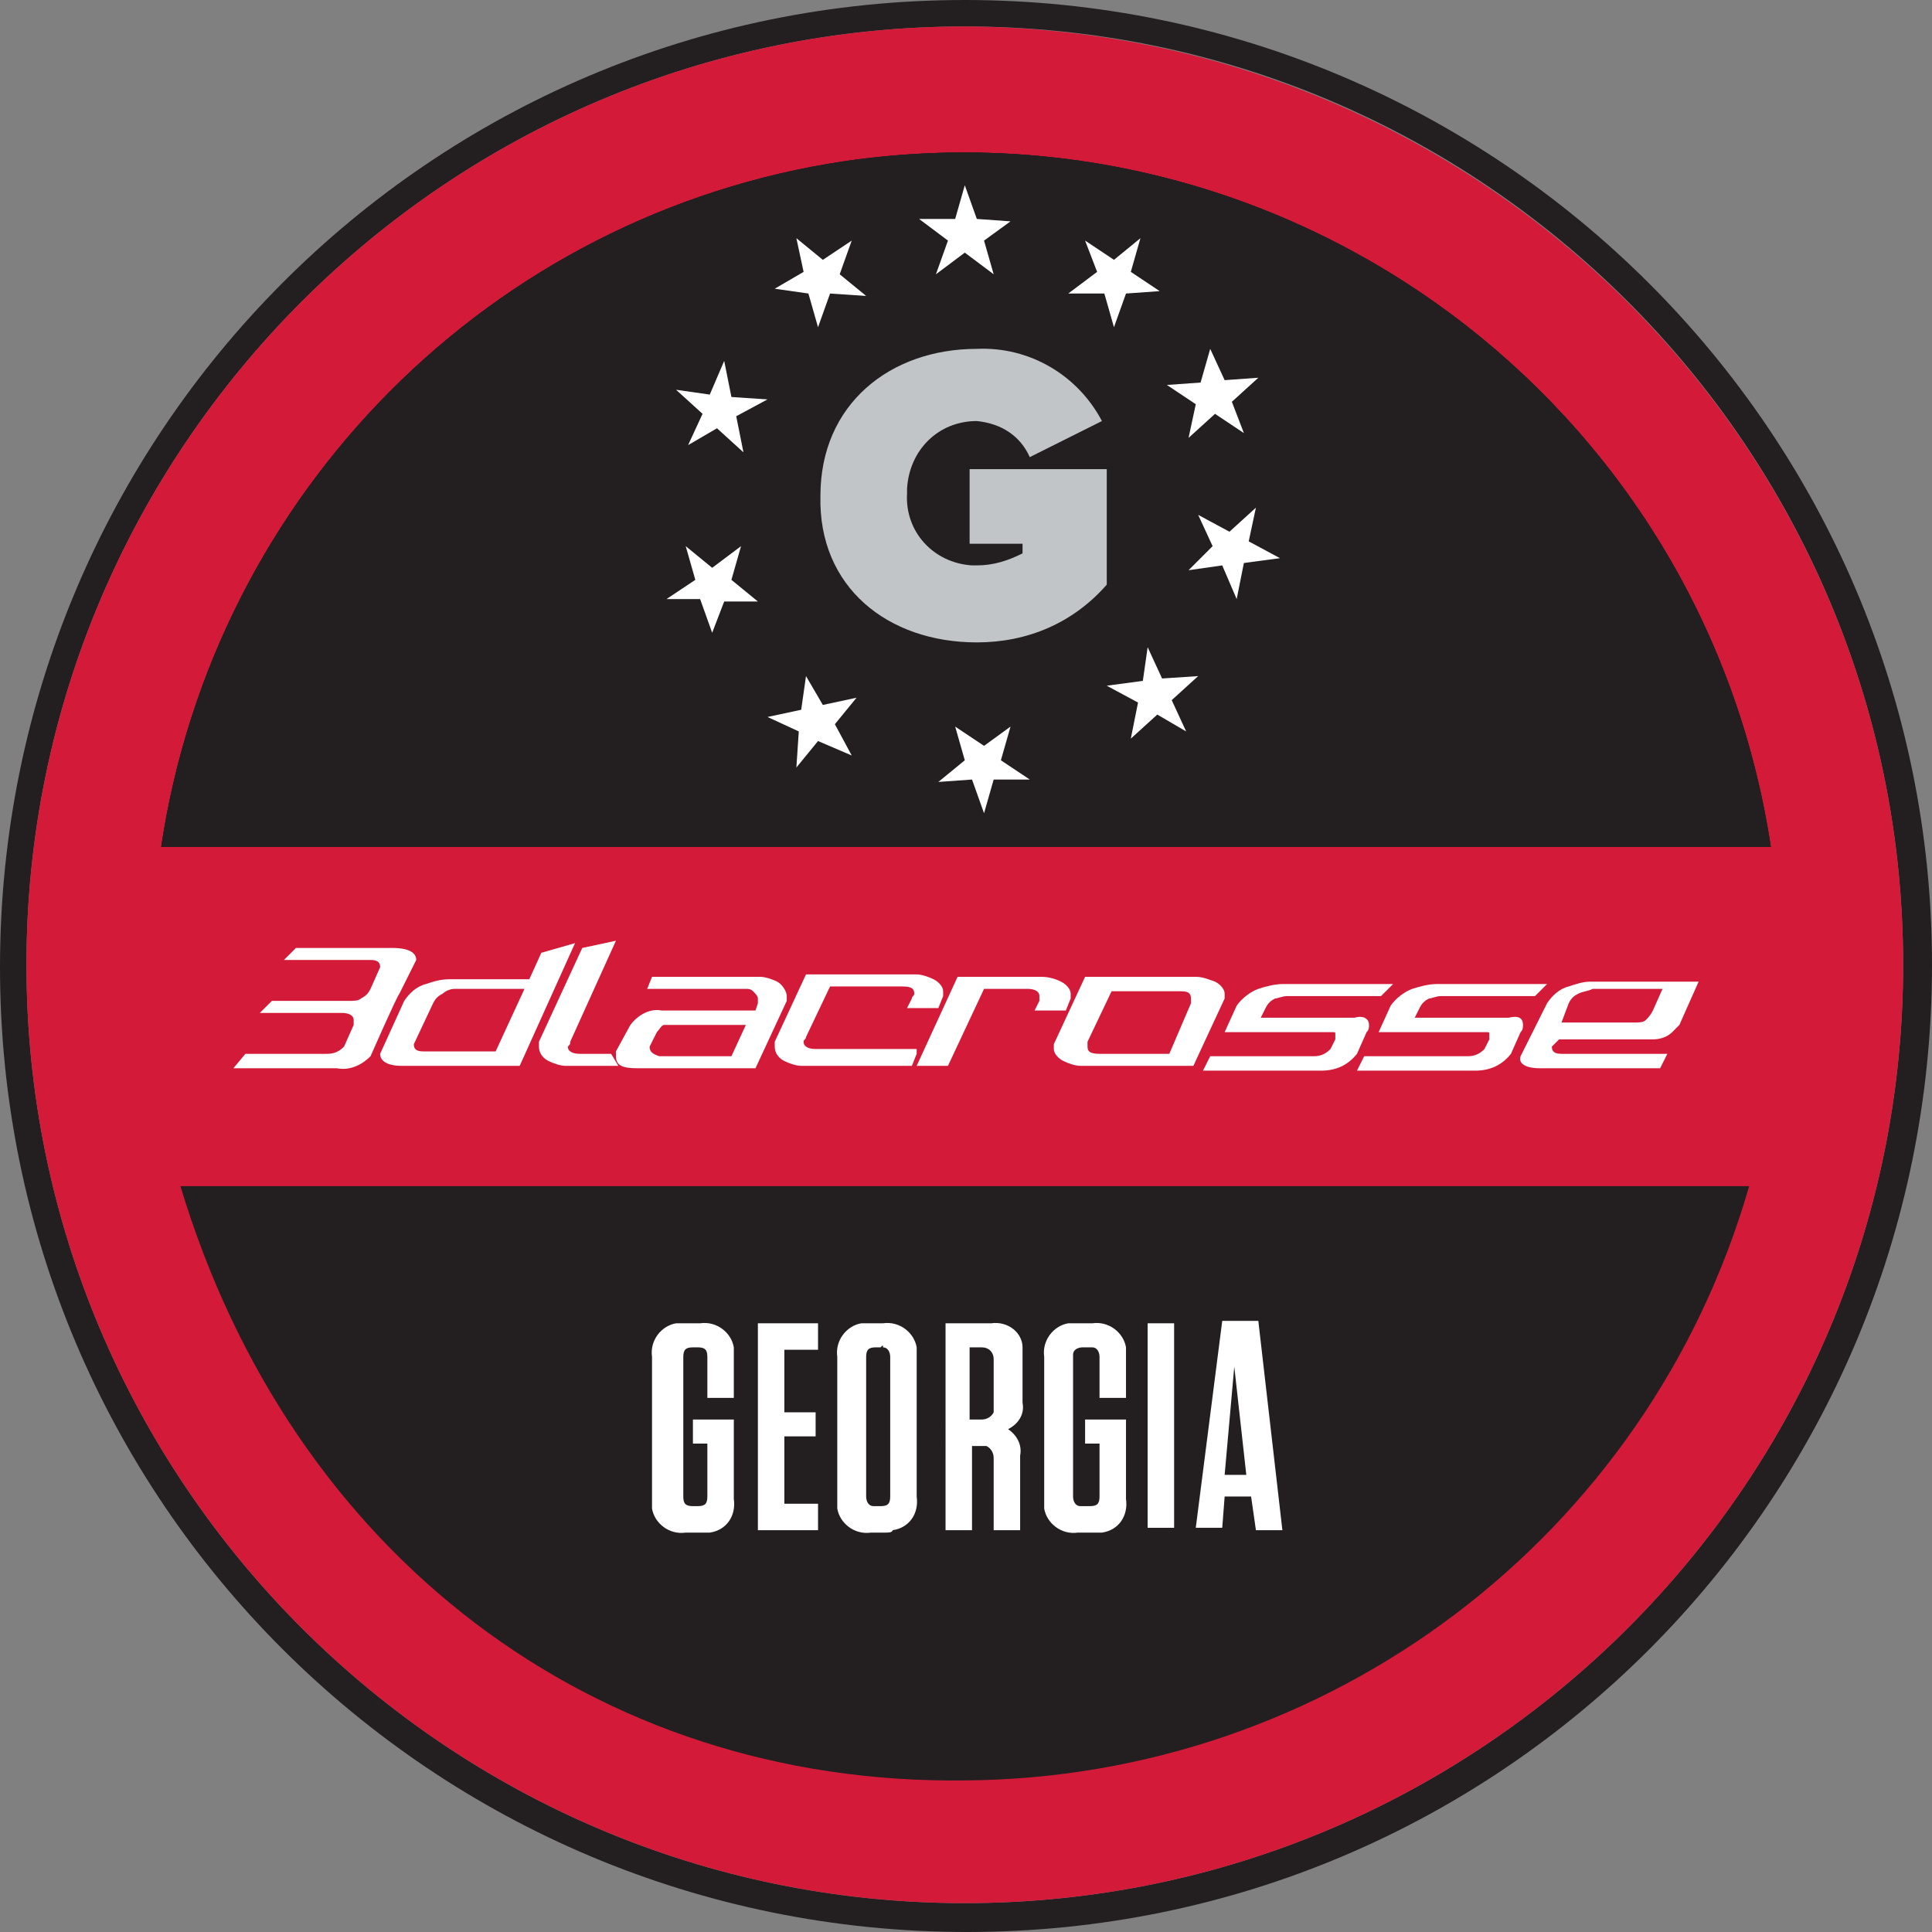 <?xml version="1.0" encoding="utf-8"?>
<!-- Generator: Adobe Illustrator 26.5.0, SVG Export Plug-In . SVG Version: 6.00 Build 0)  -->
<svg version="1.1" id="Layer_1" xmlns="http://www.w3.org/2000/svg" xmlns:xlink="http://www.w3.org/1999/xlink" x="0px" y="0px"
	 viewBox="0 0 80.3 80.3" style="enable-background:new 0 0 80.3 80.3;" xml:space="preserve">
<rect x="0" y="0" width="80.3" height="80.3" fill="#808080" stroke="none"/>
<style type="text/css">
	.st0{fill:#231F20;}
	.st1{fill:#D31B39;}
	.st2{fill:#FFFFFF;}
	.st3{clip-path:url(#SVGID_00000052811763578538489190000006199899096183159682_);}
	.st4{fill:#C1C5C8;}
</style>
<g id="Layer_2_00000041264993546877728650000004988515016146943887_">
	<g id="Layer_1-2_00000159467965876154481680000005038054548266473140_">
		<path class="st0" d="M40.1,0C17.9,0,0,18,0,40.2s18,40.1,40.2,40.1c22.2,0,40.1-18,40.1-40.2C80.3,18,62.3,0,40.1,0
			C40.1,0,40.1,0,40.1,0 M40.1,79.1c-21.5,0-39-17.5-39-39s17.5-39,39-39c21.5,0,39,17.5,39,39S61.6,79.1,40.1,79.1
			C40.1,79.1,40.1,79.1,40.1,79.1"/>
		<path class="st1" d="M79.1,40.1c0,21.5-17.5,39-39,39s-39-17.5-39-39c0-21.5,17.5-39,39-39C61.6,1.2,79.1,18.6,79.1,40.1
			L79.1,40.1"/>
		<path class="st0" d="M72.7,49.3C68.5,63.9,55.2,73.9,40.1,74c-15.4,0.2-28-9.4-32.6-24.7H72.7z"/>
		<path class="st2" d="M28.8,60v-1h1.7v3.3c0.1,0.7-0.3,1.3-1,1.4c-0.1,0-0.2,0-0.4,0h-0.6c-0.7,0.1-1.3-0.4-1.4-1
			c0-0.1,0-0.2,0-0.3v-6c-0.1-0.7,0.4-1.3,1-1.4c0.1,0,0.2,0,0.4,0h0.6c0.7-0.1,1.3,0.4,1.4,1c0,0.1,0,0.2,0,0.3v1.8h-1.1v-1.7
			c0-0.3-0.1-0.4-0.4-0.4h-0.2c-0.3,0-0.4,0.1-0.4,0.4v5.8c0,0.3,0.1,0.4,0.4,0.4H29c0.3,0,0.4-0.1,0.4-0.4V60H28.8z"/>
		<polygon class="st2" points="34,55 34,56.1 32.6,56.1 32.6,58.7 33.9,58.7 33.9,59.7 32.6,59.7 32.6,62.5 34,62.5 34,63.6 
			31.5,63.6 31.5,55 		"/>
		<path class="st2" d="M36.8,63.7h-0.6c-0.7,0.1-1.3-0.4-1.4-1c0-0.1,0-0.2,0-0.3v-6c-0.1-0.7,0.4-1.3,1-1.4c0.1,0,0.2,0,0.3,0h0.6
			c0.7-0.1,1.3,0.4,1.4,1c0,0.1,0,0.2,0,0.3v5.9c0.1,0.7-0.3,1.3-1,1.4C37.1,63.7,36.9,63.7,36.8,63.7 M36.6,56h-0.2
			c-0.3,0-0.4,0.1-0.4,0.4v5.8c0,0.2,0.1,0.4,0.3,0.4c0,0,0.1,0,0.1,0h0.2c0.3,0,0.4-0.1,0.4-0.4v-5.8c0-0.2-0.1-0.4-0.3-0.4
			C36.7,55.9,36.7,55.9,36.6,56"/>
		<path class="st2" d="M42.4,60.5v3.1h-1.1v-3c0-0.2-0.1-0.4-0.3-0.5c0,0-0.1,0-0.1,0h-0.5v3.5h-1.1V55h1.9c0.7-0.1,1.3,0.4,1.3,1
			c0,0.1,0,0.2,0,0.3v2c0.1,0.5-0.2,0.9-0.6,1.1C42.2,59.6,42.5,60,42.4,60.5 M40.8,56h-0.5v3h0.5c0.2,0,0.4-0.1,0.5-0.3
			c0,0,0-0.1,0-0.1v-2.1C41.3,56.2,41.1,56,40.8,56"/>
		<path class="st2" d="M45.1,60v-1h1.7v3.3c0.1,0.7-0.3,1.3-1,1.4c-0.1,0-0.2,0-0.4,0h-0.6c-0.7,0.1-1.3-0.4-1.4-1
			c0-0.1,0-0.2,0-0.3v-6c-0.1-0.7,0.4-1.3,1-1.4c0.1,0,0.2,0,0.4,0h0.6c0.7-0.1,1.3,0.4,1.4,1c0,0.1,0,0.2,0,0.3v1.8h-1.1v-1.7
			c0-0.2-0.1-0.4-0.3-0.4c0,0-0.1,0-0.1,0H45c-0.2,0-0.4,0.1-0.4,0.3c0,0,0,0.1,0,0.1v5.8c0,0.2,0.1,0.4,0.3,0.4c0,0,0.1,0,0.1,0
			h0.3c0.3,0,0.4-0.1,0.4-0.4V60H45.1z"/>
		<rect x="47.7" y="55" class="st2" width="1.1" height="8.5"/>
		<path class="st2" d="M53.3,63.6h-1.1L52,62.2h-1.1l-0.1,1.3h-1.1l1.1-8.6h1.5L53.3,63.6z M50.9,61.3h0.9l-0.5-4.5L50.9,61.3z"/>
		<path class="st0" d="M73.6,35.2C70.8,16.7,53.6,4,35.1,6.7C20.4,8.9,8.9,20.5,6.7,35.2H73.6z"/>
		<g>
			<defs>
				<path id="SVGID_1_" d="M6.7,35.2h66.9C70.8,16.7,53.6,4,35.1,6.7C20.4,8.9,8.9,20.5,6.7,35.2"/>
			</defs>
			<clipPath id="SVGID_00000044860769830702117620000004352989490466064795_">
				<use xlink:href="#SVGID_1_"  style="overflow:visible;"/>
			</clipPath>
			<g style="clip-path:url(#SVGID_00000044860769830702117620000004352989490466064795_);">
				<rect x="-6" y="0.4" class="st0" width="95.1" height="35.3"/>
				<rect x="-9" y="0" class="st0" width="98.2" height="35.2"/>
			</g>
		</g>
		<path class="st2" d="M15.4,43.9c-0.4,0.4-0.9,0.6-1.4,0.5H9.7l0.5-0.6h3.4c0.3,0,0.5-0.1,0.7-0.3l0.4-0.9c0-0.1,0-0.1,0-0.2
			c0-0.2-0.2-0.3-0.5-0.3h-3.4l0.5-0.5h3.2c0.2,0,0.4,0,0.5-0.1c0.2-0.1,0.3-0.2,0.4-0.4l0.4-0.9c0-0.2-0.1-0.3-0.4-0.3h-3.6
			l0.5-0.5h4c0.7,0,1,0.2,1,0.5l-0.7,1.4C16.5,41.4,15.4,43.9,15.4,43.9"/>
		<path class="st2" d="M21.6,44.3h-4.9c-0.6,0-0.9-0.2-0.9-0.5l1-2.2c0.2-0.3,0.5-0.6,0.9-0.7c0.3-0.1,0.6-0.2,1-0.2H22l0.5-1.1
			l1.4-0.4L21.6,44.3z M20.6,43.7l1.2-2.6h-2.9c-0.2,0-0.4,0.1-0.5,0.2c-0.2,0.1-0.3,0.2-0.4,0.4l-0.8,1.7c0,0.2,0.1,0.3,0.4,0.3
			L20.6,43.7z"/>
		<path class="st2" d="M23.7,43.3c0,0.1,0,0.1-0.1,0.2c0,0.2,0.2,0.3,0.5,0.3h1.3l0.3,0.5h-2.2c-0.2,0-0.5-0.1-0.7-0.2
			c-0.2-0.1-0.4-0.3-0.4-0.6c0-0.1,0-0.2,0-0.2l1.8-3.9l1.4-0.3L23.7,43.3z"/>
		<path class="st2" d="M25.6,43.7c0,0.1,0,0.1,0,0.2c0,0.4,0.3,0.5,0.9,0.5h4.9l1.3-2.8c0-0.1,0-0.2,0-0.2c0-0.2-0.2-0.5-0.4-0.6
			c-0.2-0.1-0.5-0.2-0.7-0.2h-4.5l-0.2,0.5H31c0.1,0,0.2,0,0.3,0.1c0.1,0.1,0.2,0.2,0.2,0.3c0,0.1,0,0.1,0,0.2L31.4,42h-3.9
			c-0.5-0.1-1,0.2-1.3,0.6L25.6,43.7z M27,43.5l0.3-0.6c0.1-0.1,0.2-0.3,0.3-0.3c0.1,0,0.3,0,0.4,0H31l-0.6,1.3h-3
			C27.1,43.8,27,43.7,27,43.5"/>
		<path class="st2" d="M38.1,43.8l-0.2,0.5h-4.6c-0.2,0-0.5-0.1-0.7-0.2c-0.2-0.1-0.4-0.3-0.4-0.6c0-0.1,0-0.2,0-0.2l1.3-2.8h4.6
			c0.2,0,0.5,0.1,0.7,0.2c0.2,0.1,0.4,0.3,0.4,0.5c0,0.1,0,0.2,0,0.2l-0.2,0.5h-1.3l0.2-0.4c0-0.1,0.1-0.1,0.1-0.2
			c0-0.2-0.1-0.3-0.5-0.3h-3l-1,2.1c0,0.1-0.1,0.1-0.1,0.2c0,0.2,0.2,0.3,0.5,0.3H38.1z"/>
		<path class="st2" d="M44.1,40.8c0.2,0.1,0.4,0.3,0.4,0.5c0,0.1,0,0.1,0,0.2l-0.2,0.5h-1.3l0.2-0.4c0-0.1,0-0.1,0-0.2
			c0-0.2-0.2-0.3-0.5-0.3h-1.8l-1.5,3.2h-1.3l1.7-3.7h3.5C43.6,40.6,43.9,40.7,44.1,40.8"/>
		<path class="st2" d="M50.5,40.8c0.2,0.1,0.4,0.3,0.4,0.5c0,0.1,0,0.2,0,0.2l-1.3,2.8h-4.7c-0.2,0-0.5-0.1-0.7-0.2
			c-0.2-0.1-0.4-0.3-0.4-0.5c0-0.1,0-0.2,0-0.2l1.3-2.8h4.6C50,40.6,50.2,40.7,50.5,40.8 M49.5,41.7c0-0.1,0-0.1,0-0.2
			c0-0.2-0.1-0.3-0.4-0.3h-2.9l-1,2.1c0,0.1,0,0.1,0,0.2c0,0.2,0.1,0.3,0.5,0.3h2.9L49.5,41.7z"/>
		<path class="st2" d="M56.9,42.6c0,0.1,0,0.2-0.1,0.3l-0.4,0.9c-0.4,0.5-0.9,0.7-1.5,0.7H50l0.3-0.6h4.3c0.3,0,0.5-0.1,0.7-0.3
			l0.2-0.4c0-0.1,0-0.1,0-0.2c0-0.1,0-0.1-0.1-0.1h-4.5l0.5-1.1c0.2-0.3,0.6-0.6,0.9-0.7c0.3-0.1,0.7-0.2,1-0.2h4.6l-0.5,0.5h-3.9
			c-0.2,0-0.4,0.1-0.5,0.1c-0.2,0.1-0.3,0.2-0.4,0.4l-0.2,0.4h3.9C56.6,42.2,56.9,42.3,56.9,42.6"/>
		<path class="st2" d="M63.3,42.6c0,0.1,0,0.2-0.1,0.3l-0.4,0.9c-0.4,0.5-0.9,0.7-1.5,0.7h-4.9l0.3-0.6H61c0.3,0,0.5-0.1,0.7-0.3
			l0.2-0.4c0-0.1,0-0.1,0-0.2c0-0.1,0-0.1-0.1-0.1h-4.5l0.5-1.1c0.2-0.3,0.6-0.6,0.9-0.7c0.3-0.1,0.7-0.2,1-0.2h4.6l-0.5,0.5h-3.9
			c-0.2,0-0.4,0.1-0.5,0.1c-0.2,0.1-0.3,0.2-0.4,0.4l-0.2,0.4h3.9C63.1,42.2,63.3,42.3,63.3,42.6"/>
		<path class="st2" d="M64.5,43.5c0,0.2,0.1,0.3,0.4,0.3h4.4l-0.3,0.6h-5c-0.6,0-0.9-0.2-0.8-0.5l1.1-2.2c0.2-0.3,0.5-0.6,0.9-0.7
			c0.3-0.1,0.6-0.2,0.9-0.2h4.5l-0.8,1.8c-0.1,0.1-0.2,0.2-0.3,0.3c-0.2,0.2-0.5,0.3-0.8,0.3h-3.9L64.5,43.5z M65.6,41.3
			c-0.2,0.1-0.3,0.2-0.4,0.4l-0.3,0.8h3c0.2,0,0.4,0,0.5-0.1c0.1-0.1,0.2-0.2,0.3-0.4l0.4-0.9h-2.9C66,41.2,65.8,41.2,65.6,41.3"/>
		<path class="st4" d="M34.1,20.6c0-3.8,2.9-6.1,6.5-6.1c2.2-0.1,4.2,1.1,5.2,3l-3,1.5c-0.4-0.9-1.2-1.4-2.2-1.5
			c-1.6,0-2.8,1.2-2.9,2.8c0,0.1,0,0.1,0,0.2c-0.1,1.6,1.1,2.9,2.7,3c0.1,0,0.1,0,0.2,0c0.7,0,1.3-0.2,1.9-0.5v-0.4h-2.2v-3.1h5.7
			v4.8c-1.4,1.6-3.3,2.4-5.4,2.4C36.9,26.7,34,24.4,34.1,20.6"/>
		<polygon class="st2" points="40.9,10 42,9.2 40.6,9.1 40.1,7.7 39.7,9.1 38.2,9.1 39.4,10 38.9,11.4 40.1,10.5 41.3,11.4 		"/>
		<polygon class="st2" points="41.6,31.6 42.8,32.4 41.3,32.4 40.9,33.8 40.4,32.4 39,32.5 40.1,31.6 39.7,30.2 40.9,31 42,30.2 		
			"/>
		<polygon class="st2" points="46.8,12.2 48.2,12.1 47,11.3 47.4,9.9 46.3,10.8 45.1,10 45.6,11.3 44.4,12.2 45.9,12.2 46.3,13.6 		
			"/>
		<polygon class="st2" points="50.5,17.2 51.7,18 51.2,16.7 52.3,15.7 50.9,15.8 50.3,14.5 49.9,15.9 48.5,16 49.7,16.8 49.4,18.2 
					"/>
		<polygon class="st2" points="50.8,23.5 51.4,24.9 51.7,23.4 53.2,23.2 51.9,22.5 52.2,21.1 51.1,22.1 49.8,21.4 50.4,22.7 
			49.4,23.7 		"/>
		<polygon class="st2" points="47.3,29.2 47,30.7 48.1,29.7 49.3,30.4 48.7,29.1 49.8,28.1 48.3,28.2 47.7,26.9 47.5,28.3 46,28.5 
					"/>
		<polygon class="st2" points="33.3,29.5 31.9,29.8 33.2,30.4 33.1,31.9 34,30.8 35.4,31.4 34.7,30.1 35.6,29 34.2,29.3 33.5,28.1 
					"/>
		<polygon class="st2" points="29.6,23.6 28.5,22.7 28.9,24.1 27.7,24.9 29.1,24.9 29.6,26.3 30.1,25 31.5,25 30.4,24.1 30.8,22.7 
					"/>
		<polygon class="st2" points="30.4,16.5 30.1,15 29.5,16.4 28.1,16.2 29.2,17.2 28.6,18.5 29.8,17.8 30.9,18.8 30.6,17.3 
			31.9,16.6 		"/>
		<polygon class="st2" points="34.9,11.4 35.4,10 34.2,10.8 33.1,9.9 33.4,11.3 32.2,12 33.6,12.2 34,13.6 34.5,12.2 36,12.3 		"/>
	</g>
</g>
</svg>
